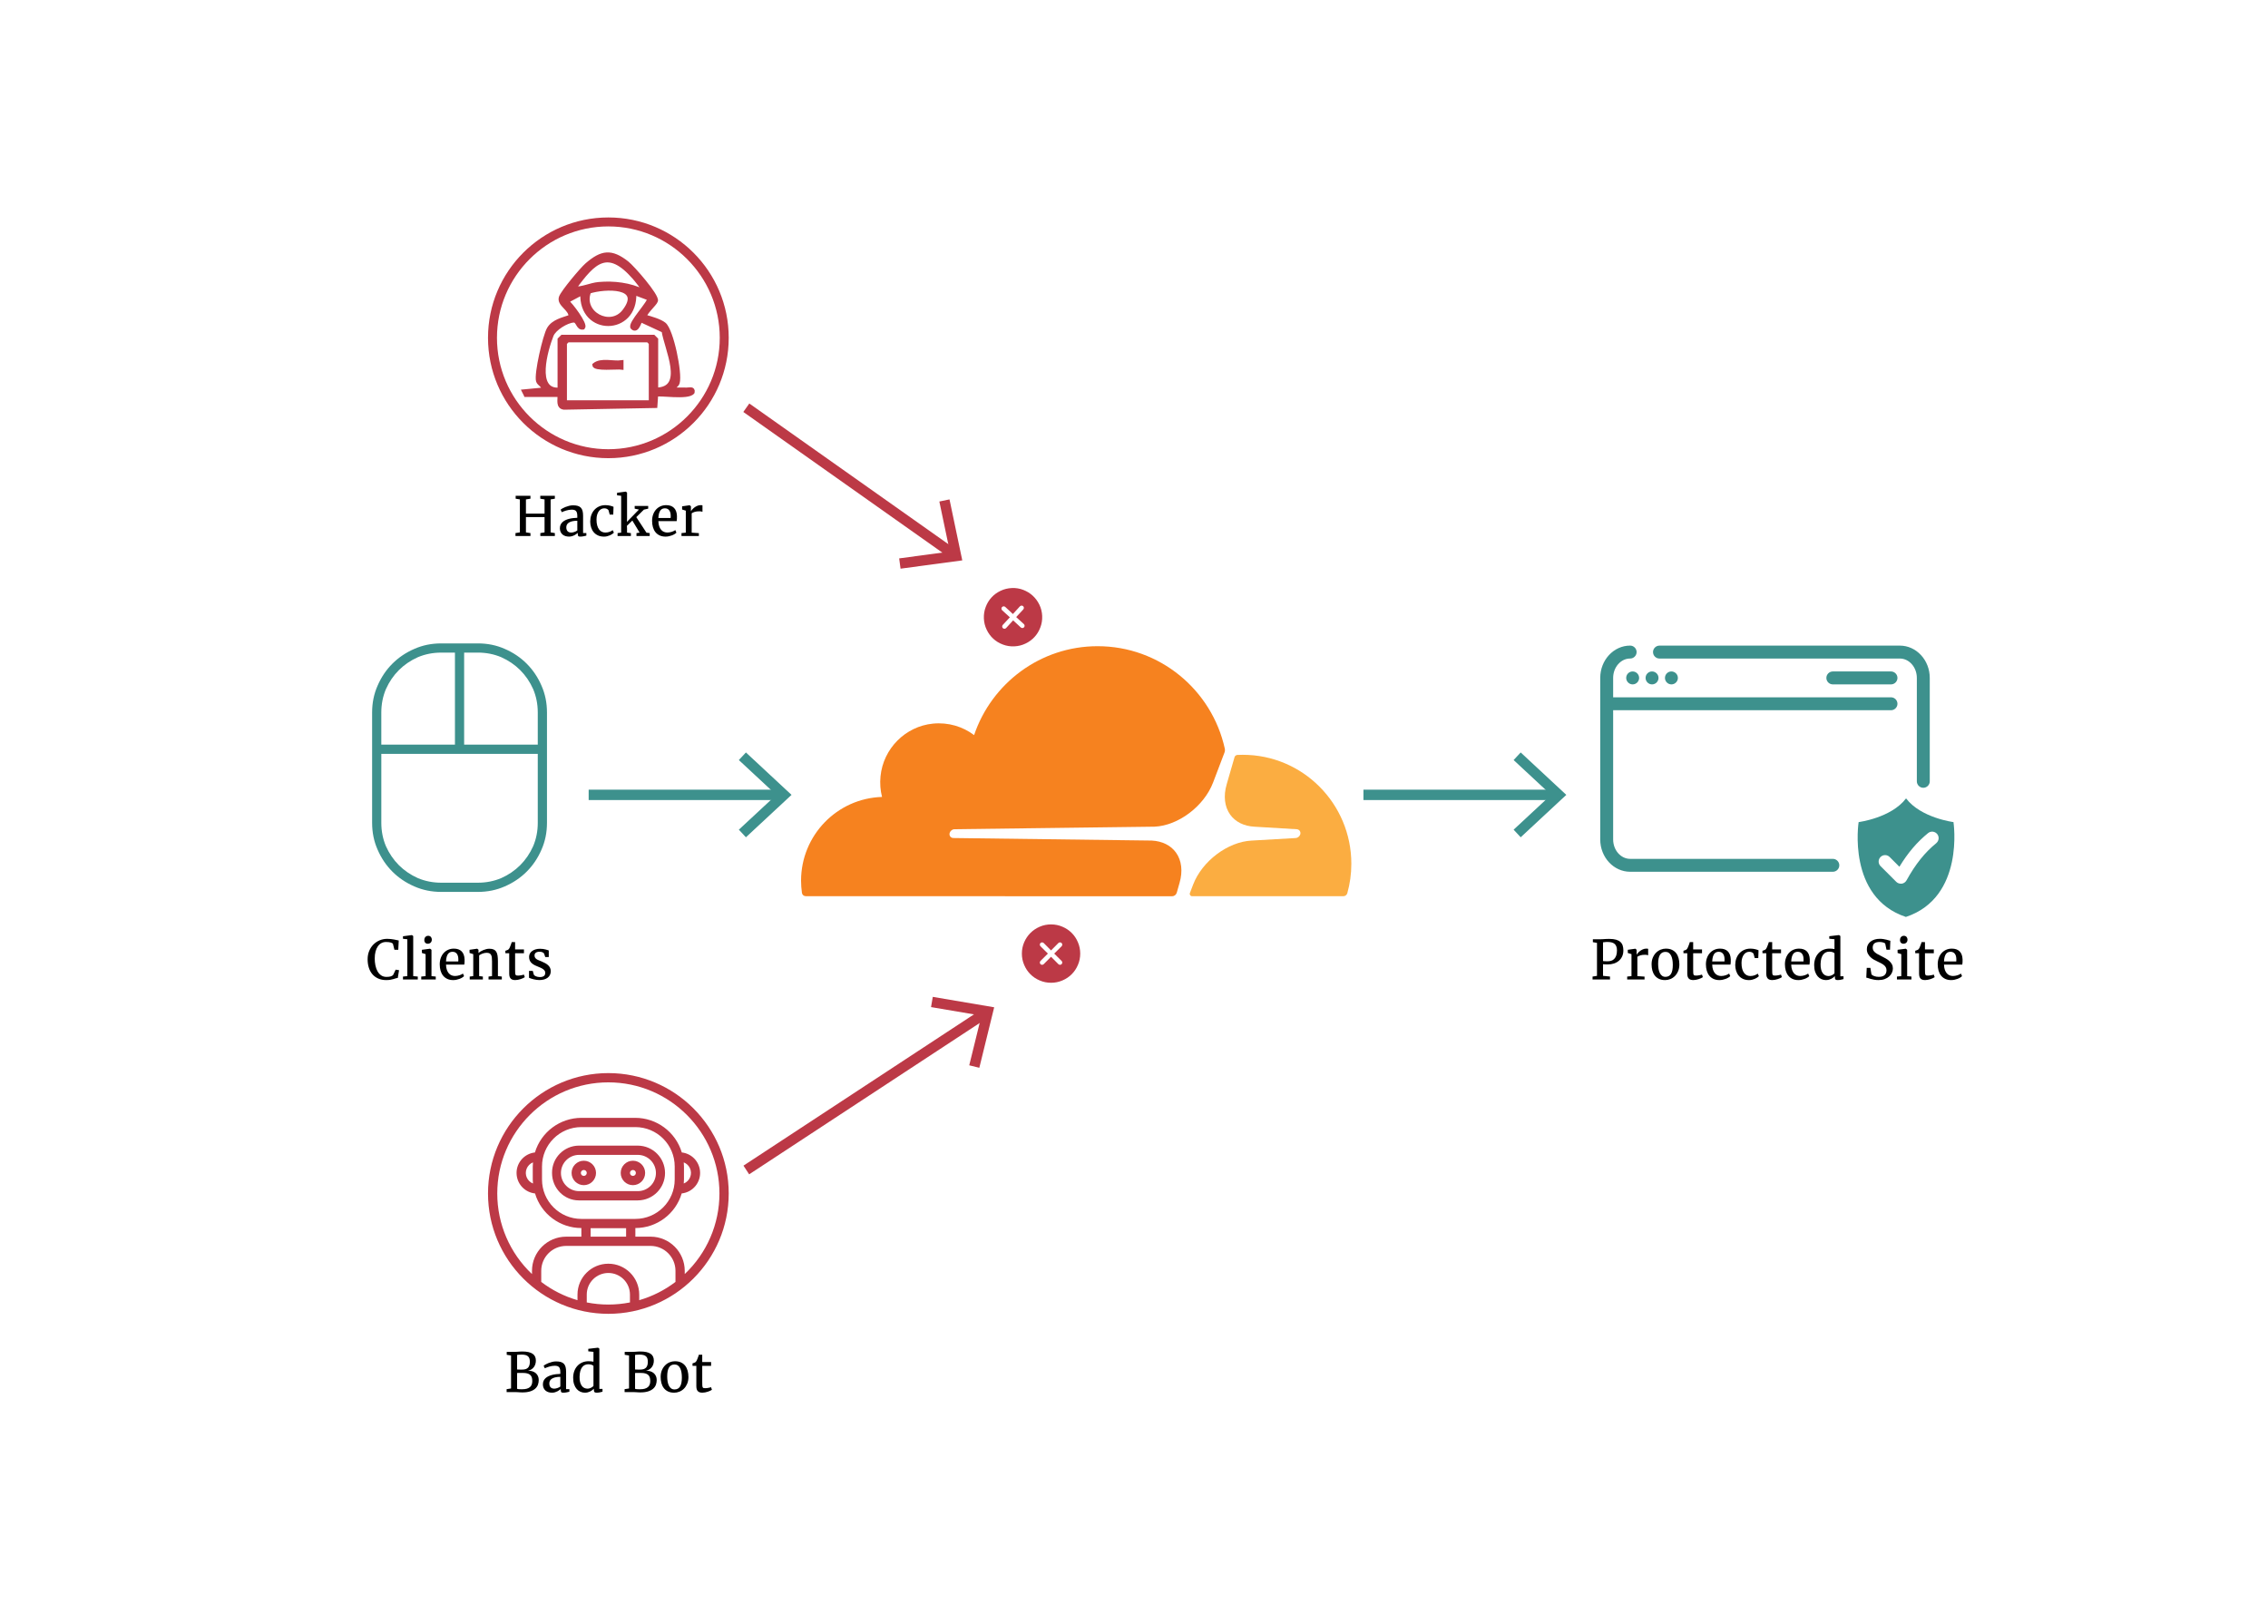 <svg viewBox="0 0 335.393 240.191" xmlns="http://www.w3.org/2000/svg"><path d="m281.82 135.6h.038-.048zm.029-.01c-8.753-2.905-6.994-14.027-6.994-14.027s4.825-.612 7.013-3.507c2.198 2.895 7.013 3.507 7.013 3.507s1.71 11.122-7.042 14.027zm4.481-10.912c.411-.334.478-.936.143-1.347s-.936-.478-1.347-.143c-1.615 1.309-2.981 2.905-4.242 4.978l-1.443-1.443c-.373-.373-.975-.373-1.347 0s-.373.975 0 1.347l2.322 2.322c.181.181.42.277.678.277h.134c.296-.038.554-.22.707-.487 1.319-2.389 2.714-4.137 4.405-5.504h-.01zm-14.333 3.277c0-.525-.43-.956-.956-.956h-29.975c-1.385 0-2.513-1.29-2.513-2.867v-19.11h41.087c.525 0 .956-.43.956-.956s-.43-.956-.956-.956h-41.087v-2.867c0-1.577 1.127-2.867 2.513-2.867.525 0 .956-.43.956-.956s-.43-.956-.956-.956c-2.437 0-4.424 2.14-4.424 4.778v23.888c0 2.637 1.988 4.778 4.424 4.778h29.975c.525 0 .956-.43.956-.956zm13.377-12.422v-15.288c0-2.637-1.988-4.778-4.424-4.778h-35.545c-.525 0-.956.43-.956.956s.43.956.956.956h35.545c1.385 0 2.513 1.29 2.513 2.867v15.288c0 .525.43.956.956.956s.956-.43.956-.956zm-4.778-15.288c0-.525-.43-.956-.956-.956h-8.6c-.525 0-.956.43-.956.956s.43.956.956.956h8.6c.525 0 .956-.43.956-.956zm-32.469 0c0-.525-.43-.956-.956-.956h-.01c-.525 0-.946.43-.946.956s.43.956.956.956.956-.43.956-.956zm-2.866 0c0-.525-.43-.956-.956-.956h-.01c-.525 0-.946.43-.946.956s.43.956.956.956.956-.43.956-.956zm-2.867 0c0-.525-.43-.956-.956-.956h-.01c-.525 0-.946.43-.946.956s.43.956.956.956.956-.43.956-.956z" fill="#3d918d"/><path d="m87.052 117.536h28.337" fill="none" stroke="#3d918d" stroke-miterlimit="10" stroke-width="1.534"/><path d="m110.307 123.808-1.046-1.123 5.539-5.147-5.539-5.149 1.046-1.123 6.745 6.272z" fill="#3d918d"/><path d="m70.68 130.525h-5.444c-1.219 0-2.368-.227-3.445-.68-1.077-.482-2.013-1.12-2.807-1.914s-1.432-1.73-1.914-2.807c-.454-1.077-.68-2.226-.68-3.445v-10.207h23.136v10.207c0 1.219-.227 2.368-.68 3.445-.482 1.077-1.12 2.013-1.914 2.807s-1.73 1.432-2.807 1.914c-1.077.454-2.226.68-3.445.68zm-5.444-34.024h2.041v13.61h-10.888v-4.763c0-1.219.227-2.368.68-3.445.482-1.077 1.12-2.013 1.914-2.807s1.73-1.432 2.807-1.914c1.077-.454 2.226-.68 3.445-.68zm14.29 8.846v4.763h-10.888v-13.61h2.041c1.219 0 2.368.227 3.445.68 1.077.482 2.013 1.12 2.807 1.914s1.432 1.73 1.914 2.807c.454 1.077.68 2.226.68 3.445zm-8.846-10.207h-5.444c-1.418 0-2.736.269-3.955.808-1.248.539-2.332 1.269-3.254 2.19s-1.652 2.006-2.19 3.254c-.539 1.219-.808 2.538-.808 3.955v16.332c0 1.418.269 2.736.808 3.955.539 1.248 1.269 2.332 2.19 3.254s2.006 1.652 3.254 2.19c1.219.539 2.538.808 3.955.808h5.444c1.418 0 2.736-.269 3.955-.808 1.248-.539 2.332-1.269 3.254-2.19s1.652-2.006 2.19-3.254c.539-1.219.808-2.538.808-3.955v-16.332c0-1.418-.269-2.736-.808-3.955-.539-1.248-1.269-2.332-2.19-3.254s-2.006-1.652-3.254-2.19c-1.219-.539-2.538-.808-3.955-.808z" fill="#3d918d"/><path d="m57.122 144.925c-.44 0-.832-.074-1.174-.223s-.631-.357-.865-.627-.413-.594-.535-.971-.184-.797-.184-1.258c0-.443.076-.848.227-1.217s.358-.687.621-.955.571-.477.924-.625.731-.223 1.135-.223c.172 0 .343.01.514.029s.331.043.48.07.286.055.408.084.22.049.293.062l-.07 1.379h-.566l-.227-.902c-.068-.076-.184-.137-.348-.184s-.391-.07-.68-.07c-.242 0-.465.053-.668.16s-.378.264-.525.471-.262.462-.344.766-.123.653-.123 1.049c0 .341.033.674.098 1s.168.615.307.87c.139.254.319.458.539.613.22.154.485.232.795.232.143 0 .268-.008.373-.021.105-.015.197-.034.275-.059.078-.025.144-.057.199-.094.055-.038.103-.08.144-.127l.363-.77.504.079-.191 1.152c-.107.005-.21.023-.31.057-.1.032-.213.067-.34.105-.127.037-.273.071-.44.102-.167.029-.37.045-.609.045z"/><path d="m59.591 144.835v-.43l.644-.066v-5.45l-.644-.07v-.371l1.312-.176h.008l.195.137v5.93l.676.066v.43z"/><path d="m62.294 144.835v-.43l.644-.066v-3.251l-.547-.172v-.469l1.191-.16h.019l.207.156v3.899l.633.062v.43h-2.148zm.953-5.286c-.076 0-.144-.014-.207-.041s-.116-.065-.16-.113-.078-.105-.102-.172-.035-.137-.035-.213c0-.084.012-.163.037-.238s.061-.143.109-.201.109-.105.182-.141.158-.053.254-.053h.004c.086 0 .162.016.227.047s.12.072.164.123.078.109.102.174.035.133.035.203c0 .088-.012.17-.037.246s-.062.141-.113.197-.114.1-.19.133-.164.049-.266.049h-.004z"/><path d="m67.02 144.925c-.331 0-.621-.058-.869-.172-.248-.115-.457-.275-.623-.48-.167-.206-.291-.451-.375-.736-.084-.286-.125-.599-.125-.94 0-.346.052-.662.156-.947s.249-.53.435-.734.407-.363.662-.475.534-.168.836-.168c.492 0 .874.133 1.145.4s.418.662.441 1.185c.002.169.002.317-.004.443s-.018.238-.039.334h-2.703v.023c.01.297.053.551.129.762.076.211.174.383.295.518.121.134.26.231.416.293.156.06.319.092.488.092.112 0 .225-.011.34-.031.115-.021.225-.049.33-.082.105-.034.202-.073.289-.117.087-.045.16-.089.217-.133l.164.383c-.076.075-.171.148-.287.219s-.245.132-.387.185c-.142.053-.292.096-.451.129-.159.032-.319.049-.48.049zm-.098-4.184c-.13 0-.252.023-.363.068s-.21.123-.295.232-.154.255-.207.438-.086.412-.1.688h1.812c.005-.052.008-.107.01-.164s.002-.111.002-.16c0-.146-.016-.285-.047-.418s-.081-.25-.148-.352-.156-.182-.264-.242-.242-.09-.4-.09z"/><path d="m69.462 144.835v-.43l.523-.066v-3.251l-.547-.172v-.469l1.113-.16h.019l.191.156v.305l-.008.168c.086-.078.192-.154.318-.229s.261-.141.404-.199.29-.106.441-.143.295-.055.434-.055c.258 0 .47.035.637.105s.297.181.393.332.161.343.197.576.055.514.055.842v2.192l.578.066v.43h-1.965v-.43l.516-.066v-2.196c0-.208-.009-.391-.027-.547s-.055-.287-.111-.391-.136-.182-.24-.234-.241-.078-.41-.078c-.198 0-.397.036-.596.107s-.373.162-.521.272v3.067l.551.066v.43h-1.945z"/><path d="m75.302 144.003v-3.047h-.566v-.367c.081-.026.161-.053.24-.082s.137-.055.174-.078c.086-.06.159-.158.219-.293.021-.047.047-.109.078-.185s.062-.156.092-.236.057-.158.082-.231.043-.13.053-.172h.5v1.078h1.309v.566h-1.309v2.336c0 .232.003.413.01.543.006.13.025.227.055.289s.075.101.135.115c.06.014.142.021.246.021h.004c.076 0 .154-.006.236-.016.082-.011.162-.023.24-.037.078-.015.15-.03.215-.047.065-.018.117-.033.156-.049h.004l.133.383c-.062.047-.148.096-.258.146s-.229.097-.357.139c-.129.041-.262.076-.4.103s-.268.041-.391.041h-.008c-.138 0-.262-.016-.371-.047s-.203-.083-.279-.154c-.077-.072-.136-.167-.178-.285-.042-.119-.062-.264-.062-.435z"/><path d="m78.231 144.585v-1.023h.555l.16.578c.023.041.064.082.121.123.057.04.125.076.203.109.078.032.166.059.262.078s.197.029.301.029c.162 0 .294-.018.398-.053s.186-.082.246-.139c.06-.058.101-.125.123-.201.022-.077.033-.156.033-.236 0-.102-.023-.193-.068-.275s-.115-.16-.209-.235c-.094-.074-.214-.147-.361-.219s-.322-.146-.525-.225c-.211-.081-.393-.167-.547-.258s-.281-.193-.383-.307-.176-.24-.225-.379-.072-.297-.072-.475c0-.18.041-.342.123-.486s.195-.269.34-.373.315-.184.512-.24.41-.084.639-.084c.162 0 .31.01.445.029s.258.043.367.07.205.055.287.084.148.051.197.066v.977l-.519-.004-.172-.504c-.034-.068-.107-.131-.221-.19s-.258-.088-.435-.088c-.135-.002-.252.01-.348.039s-.174.068-.234.117-.104.107-.133.174-.043.137-.043.213c0 .141.03.255.09.344s.139.164.236.227.209.117.334.164.252.099.383.156c.18.078.351.16.514.246s.307.184.432.295.225.24.299.387.111.321.111.522c0 .197-.039.377-.115.539-.077.161-.188.299-.334.412s-.324.2-.533.262c-.209.06-.446.092-.709.092-.141 0-.287-.012-.438-.035s-.296-.053-.435-.086c-.139-.034-.266-.071-.379-.111-.113-.041-.204-.076-.272-.107z"/><path d="m235.507 144.835v-.43l.656-.102v-4.879l-.609-.105v-.43h1.059c.131 0 .242-.002.336-.008s.19-.012.285-.019c.097-.008.203-.014.318-.019.116-.005.26-.008.432-.008.397 0 .728.039.994.115.268.077.48.188.641.332s.274.322.342.533c.068.211.102.451.102.719 0 .331-.059.625-.176.883s-.279.475-.486.652-.451.312-.732.404-.586.139-.914.139c-.075 0-.15-.002-.227-.004-.075-.002-.144-.005-.209-.008-.064-.002-.119-.006-.166-.012s-.079-.009-.098-.012v1.723l1.031.105v.43h-2.578zm1.547-2.727c.039.008.08.014.121.018.042.004.09.007.144.01s.118.004.19.006c.072.002.156.002.252.002.172 0 .339-.025.5-.074.162-.049.307-.135.434-.258.128-.123.231-.288.307-.496.077-.208.115-.469.115-.781 0-.224-.029-.415-.088-.574s-.144-.288-.26-.387c-.114-.099-.258-.171-.432-.217-.173-.045-.375-.068-.607-.068-.094 0-.172.002-.236.006-.064.004-.12.009-.17.016-.049.006-.095.012-.137.018-.041.005-.086.008-.133.008v2.773z"/><path d="m240.628 144.835v-.43l.637-.066v-3.251l-.547-.172v-.469l1.102-.16h.019l.184.156v.234l-.004.488h.008c.021-.034.069-.1.144-.197.076-.098.176-.198.301-.301s.273-.195.443-.275c.171-.081.359-.121.565-.121.06 0 .109.003.148.01s.073.015.102.025v.957c-.01-.008-.029-.016-.059-.025-.028-.009-.062-.018-.103-.025-.04-.008-.084-.015-.133-.021-.048-.006-.098-.01-.15-.01-.291 0-.527.029-.709.088-.181.059-.327.128-.44.209v2.86l1.062.074v.422h-2.57z"/><path d="m244.238 142.593c0-.37.06-.699.182-.986s.281-.531.478-.729c.198-.198.424-.348.676-.451.253-.103.51-.154.769-.154.357 0 .662.06.914.182.253.121.46.287.621.498.162.211.28.459.355.742.076.284.113.587.113.91 0 .373-.06.703-.182.993-.121.289-.279.531-.477.729-.196.196-.421.346-.674.447-.252.102-.51.152-.773.152-.353 0-.657-.06-.91-.182-.252-.121-.46-.287-.623-.498-.162-.211-.281-.459-.357-.742-.075-.284-.113-.588-.113-.911zm2.051 1.852c.373 0 .646-.147.822-.441.176-.295.264-.736.264-1.325 0-.268-.019-.519-.059-.754s-.102-.438-.188-.611-.197-.31-.334-.41-.303-.15-.498-.15c-.372 0-.646.147-.824.441-.177.294-.266.736-.266 1.324 0 .268.021.519.06.752.041.233.103.437.19.612.086.174.197.311.334.412.137.1.303.15.498.15z"/><path d="m249.515 144.003v-3.047h-.566v-.367c.081-.026.161-.053.24-.082.08-.029.138-.055.174-.078.086-.06.159-.158.219-.293.021-.047.047-.109.078-.185s.062-.156.092-.236c.03-.081.058-.158.082-.231.025-.073.043-.13.053-.172h.5v1.078h1.309v.566h-1.309v2.336c0 .232.004.413.01.543.007.13.025.227.055.289.03.062.075.101.135.115.06.014.143.021.246.021h.004c.076 0 .154-.006.236-.016.082-.011.162-.023.24-.037.078-.015.15-.03.215-.047.065-.018.117-.033.156-.049h.004l.133.383c-.062.047-.148.096-.258.146s-.229.097-.357.139c-.129.041-.262.076-.4.103-.138.027-.268.041-.391.041h-.008c-.138 0-.262-.016-.371-.047s-.202-.083-.279-.154c-.076-.072-.136-.167-.178-.285-.041-.119-.062-.264-.062-.435z"/><path d="m254.265 144.925c-.33 0-.62-.058-.869-.172-.248-.115-.456-.275-.623-.48-.166-.206-.291-.451-.375-.736-.083-.286-.125-.599-.125-.94 0-.346.053-.662.156-.947.104-.285.25-.53.435-.734.186-.205.407-.363.662-.475.256-.112.534-.168.836-.168.492 0 .874.133 1.145.4.272.267.418.662.441 1.185.003.169.002.317-.004.443-.005.127-.018.238-.039.334h-2.703v.023c.011.297.054.551.129.762.076.211.174.383.295.518.121.134.26.231.416.293.156.06.319.092.488.092.112 0 .226-.011.34-.031.115-.021.225-.049.33-.082.105-.034.202-.073.289-.117.088-.045.16-.089.217-.133l.164.383c-.075.075-.171.148-.287.219-.115.07-.244.132-.387.185-.142.053-.292.096-.451.129-.158.032-.318.049-.48.049zm-.098-4.184c-.13 0-.251.023-.363.068-.111.045-.21.123-.295.232-.084.109-.153.255-.207.438-.053.182-.086.412-.1.688h1.812c.006-.052.009-.107.01-.164.002-.057.002-.111.002-.16 0-.146-.016-.285-.047-.418s-.08-.25-.148-.352c-.067-.102-.155-.182-.264-.242-.107-.06-.241-.09-.4-.09z"/><path d="m256.609 142.679c0-.326.051-.633.152-.924s.25-.545.443-.766c.194-.22.432-.395.713-.523s.6-.193.953-.193c.131 0 .256.008.375.025.12.017.231.038.334.062.103.025.195.051.275.08.081.029.147.055.199.078l-.039 1.148h-.527l-.176-.648c-.067-.088-.152-.157-.256-.205-.102-.048-.229-.072-.377-.072s-.29.034-.426.102c-.135.068-.256.17-.361.307s-.19.307-.254.512c-.064.205-.097.443-.1.717-.002.352.032.651.103.898.072.248.168.449.287.604.12.154.26.268.418.338.159.07.324.105.496.105.123 0 .238-.011.346-.031.108-.021.208-.049.299-.082.092-.034.175-.072.25-.115.076-.043.143-.086.199-.127l.172.375c-.07.072-.157.144-.262.213-.103.068-.221.131-.35.185s-.265.099-.408.133c-.143.033-.289.051-.438.051-.336 0-.631-.059-.885-.174-.254-.116-.466-.274-.637-.475-.17-.201-.299-.439-.387-.713-.087-.275-.132-.57-.135-.885z"/><path d="m261.199 144.003v-3.047h-.566v-.367c.081-.026.161-.053.24-.082.08-.029.138-.055.174-.078.086-.06.159-.158.219-.293.021-.047.047-.109.078-.185s.062-.156.092-.236c.03-.081.058-.158.082-.231.025-.073.043-.13.053-.172h.5v1.078h1.309v.566h-1.309v2.336c0 .232.004.413.01.543.007.13.025.227.055.289.03.062.075.101.135.115.06.014.143.021.246.021h.004c.076 0 .154-.006.236-.016.082-.011.162-.023.24-.037.078-.015.15-.03.215-.047.065-.018.117-.033.156-.049h.004l.133.383c-.062.047-.148.096-.258.146s-.229.097-.357.139c-.129.041-.262.076-.4.103-.138.027-.268.041-.391.041h-.008c-.138 0-.262-.016-.371-.047s-.202-.083-.279-.154c-.076-.072-.136-.167-.178-.285-.041-.119-.062-.264-.062-.435z"/><path d="m265.949 144.925c-.33 0-.62-.058-.869-.172-.248-.115-.456-.275-.623-.48-.166-.206-.291-.451-.375-.736-.083-.286-.125-.599-.125-.94 0-.346.053-.662.156-.947.104-.285.25-.53.435-.734.186-.205.407-.363.662-.475.256-.112.534-.168.836-.168.492 0 .874.133 1.145.4.272.267.418.662.441 1.185.003.169.002.317-.004.443-.005.127-.018.238-.039.334h-2.703v.023c.011.297.054.551.129.762.076.211.174.383.295.518.121.134.26.231.416.293.156.06.319.092.488.092.112 0 .226-.011.34-.031.115-.021.225-.049.33-.082.105-.034.202-.073.289-.117.088-.045.16-.089.217-.133l.164.383c-.075.075-.171.148-.287.219-.115.07-.244.132-.387.185-.142.053-.292.096-.451.129-.158.032-.318.049-.48.049zm-.098-4.184c-.13 0-.251.023-.363.068-.111.045-.21.123-.295.232-.084.109-.153.255-.207.438-.053.182-.086.412-.1.688h1.812c.006-.052.009-.107.01-.164.002-.057.002-.111.002-.16 0-.146-.016-.285-.047-.418s-.08-.25-.148-.352c-.067-.102-.155-.182-.264-.242-.107-.06-.241-.09-.4-.09z"/><path d="m270.027 144.925c-.231 0-.453-.045-.664-.135s-.397-.227-.557-.408c-.16-.183-.287-.412-.383-.688-.095-.276-.143-.602-.143-.977 0-.344.053-.665.158-.963s.258-.557.455-.777c.198-.22.439-.393.721-.518.283-.125.602-.188.955-.188.125 0 .248.006.369.019s.236.03.346.051v-1.457l-.769-.074v-.371l1.426-.168h.019l.195.137v5.957h.465v.414c-.109.028-.237.06-.385.094-.146.033-.303.051-.467.051-.07 0-.131-.005-.184-.014-.052-.01-.096-.029-.133-.059-.036-.03-.064-.072-.082-.127-.018-.055-.027-.127-.027-.215v-.172c-.067.07-.145.141-.234.211-.088.07-.188.133-.297.188s-.229.1-.359.135c-.13.035-.272.053-.426.053zm.363-.598c.104 0 .202-.014.293-.039.092-.026.175-.059.25-.098.076-.039.144-.082.203-.129.06-.047.109-.092.148-.133v-2.961c-.018-.031-.051-.062-.1-.092-.048-.03-.106-.057-.176-.08-.068-.023-.144-.042-.229-.055-.083-.013-.172-.019-.266-.019-.174 0-.338.033-.492.1-.153.066-.288.173-.404.32-.115.147-.208.338-.277.574-.068.236-.105.523-.111.861-.005.305.021.567.08.787s.141.402.246.545c.105.143.231.248.373.316.144.067.297.102.461.102z"/><path d="m277.804 144.925c-.231 0-.444-.018-.639-.053-.193-.035-.367-.075-.521-.119-.153-.045-.285-.086-.397-.125-.11-.039-.197-.061-.26-.066l.066-1.442h.539l.164.969c.045.049.103.096.176.141.073.044.156.082.25.115.094.032.195.058.305.076.109.018.223.027.34.027.394 0 .684-.087.869-.26.186-.174.279-.411.279-.713 0-.159-.03-.299-.092-.418-.06-.12-.149-.229-.266-.328-.115-.099-.256-.192-.42-.279s-.348-.178-.551-.272c-.161-.073-.334-.16-.518-.262s-.353-.226-.51-.373-.286-.318-.391-.514c-.103-.195-.156-.423-.156-.684 0-.224.047-.429.139-.615.093-.186.223-.347.391-.482s.37-.24.606-.315c.236-.074.498-.111.787-.111.18 0 .351.013.512.039.162.026.31.055.443.088.135.033.252.065.353.098s.183.054.242.065l-.051 1.324h-.519l-.191-.918c-.023-.026-.061-.053-.115-.08-.053-.027-.115-.051-.188-.072-.071-.021-.151-.039-.24-.053-.088-.014-.18-.021-.273-.021-.356 0-.617.069-.783.207-.165.138-.248.348-.248.629 0 .151.029.283.088.397s.144.217.256.312c.112.095.252.188.418.279.167.091.357.19.57.297.193.096.388.2.584.31.197.111.374.236.531.377.158.141.287.301.387.482.101.181.15.391.15.631 0 .206-.045.411-.137.616-.091.204-.225.388-.402.551-.177.162-.398.294-.662.395-.264.1-.569.15-.916.15z"/><path d="m280.519 144.835v-.43l.644-.066v-3.251l-.547-.172v-.469l1.191-.16h.019l.207.156v3.899l.633.062v.43h-2.148zm.953-5.286c-.075 0-.144-.014-.207-.041s-.115-.065-.16-.113c-.044-.048-.078-.105-.102-.172s-.035-.137-.035-.213c0-.084.013-.163.037-.238.025-.076.061-.143.109-.201.049-.059.109-.105.182-.141.073-.035.158-.053.254-.053h.004c.086 0 .162.016.227.047.065.031.12.072.164.123.045.051.078.109.102.174s.035.133.035.203c0 .088-.012.17-.037.246-.024.076-.062.141-.113.197s-.113.1-.19.133c-.075.033-.164.049-.266.049h-.004z"/><path d="m283.793 144.003v-3.047h-.566v-.367c.081-.026.161-.053.24-.082.08-.029.138-.055.174-.078.086-.06.159-.158.219-.293.021-.047.047-.109.078-.185s.062-.156.092-.236c.03-.081.058-.158.082-.231.025-.073.043-.13.053-.172h.5v1.078h1.309v.566h-1.309v2.336c0 .232.004.413.01.543.007.13.025.227.055.289.03.062.075.101.135.115.06.014.143.021.246.021h.004c.076 0 .154-.006.236-.016.082-.011.162-.023.24-.037.078-.015.15-.03.215-.047.065-.018.117-.033.156-.049h.004l.133.383c-.062.047-.148.096-.258.146s-.229.097-.357.139c-.129.041-.262.076-.4.103-.138.027-.268.041-.391.041h-.008c-.138 0-.262-.016-.371-.047s-.202-.083-.279-.154c-.076-.072-.136-.167-.178-.285-.041-.119-.062-.264-.062-.435z"/><path d="m288.543 144.925c-.33 0-.62-.058-.869-.172-.248-.115-.456-.275-.623-.48-.166-.206-.291-.451-.375-.736-.083-.286-.125-.599-.125-.94 0-.346.053-.662.156-.947.104-.285.25-.53.435-.734.186-.205.407-.363.662-.475.256-.112.534-.168.836-.168.492 0 .874.133 1.145.4.272.267.418.662.441 1.185.003.169.002.317-.004.443-.005.127-.018.238-.039.334h-2.703v.023c.011.297.054.551.129.762.076.211.174.383.295.518.121.134.26.231.416.293.156.06.319.092.488.092.112 0 .226-.011.34-.031.115-.021.225-.049.33-.082.105-.034.202-.073.289-.117.088-.045.16-.089.217-.133l.164.383c-.075.075-.171.148-.287.219-.115.07-.244.132-.387.185-.142.053-.292.096-.451.129-.158.032-.318.049-.48.049zm-.098-4.184c-.13 0-.251.023-.363.068-.111.045-.21.123-.295.232-.084.109-.153.255-.207.438-.053.182-.086.412-.1.688h1.812c.006-.052.009-.107.01-.164.002-.057.002-.111.002-.16 0-.146-.016-.285-.047-.418s-.08-.25-.148-.352c-.067-.102-.155-.182-.264-.242-.107-.06-.241-.09-.4-.09z"/><path d="m174.019 132.007.412-1.45c.5-1.716.314-3.314-.52-4.478-.766-1.075-2.042-1.706-3.593-1.785l-29.349-.375c-.196-.01-.363-.099-.461-.247-.098-.148-.128-.345-.059-.533.098-.286.383-.513.677-.523l29.614-.375c3.514-.158 7.313-3.028 8.648-6.519l1.688-4.438c.049-.118.069-.246.069-.375 0-.069-.01-.138-.02-.207-1.904-8.669-9.61-15.149-18.807-15.149-8.481 0-15.685 5.503-18.267 13.147-1.669-1.253-3.799-1.923-6.096-1.696-4.074.404-7.342 3.699-7.745 7.792-.108 1.065-.02 2.081.226 3.048-6.645.197-11.975 5.671-11.975 12.388 0 .612.049 1.203.128 1.795.039.286.285.493.569.493l54.173.01h.02c.304-.01.579-.217.667-.523z" fill="#f6821f"/><path d="m183.796 111.612c-.275 0-.54.01-.815.02-.049 0-.088.01-.128.03-.137.049-.255.168-.294.316l-1.158 4.004c-.501 1.716-.314 3.314.52 4.478.766 1.075 2.042 1.706 3.593 1.785l6.253.375c.186.01.344.099.442.246.108.148.128.345.069.533-.098.286-.383.513-.677.523l-6.498.375c-3.524.168-7.332 3.028-8.667 6.519l-.471 1.233c-.088.227.079.464.304.473h.02s22.37 0 22.37 0c.265 0 .5-.178.579-.434.393-1.391.599-2.85.599-4.369 0-8.887-7.185-16.106-16.039-16.106z" fill="#fbad41"/><path d="m201.626 117.536h28.337" fill="none" stroke="#3d918d" stroke-miterlimit="10" stroke-width="1.534"/><path d="m224.881 123.808-1.046-1.123 5.539-5.147-5.539-5.149 1.046-1.123 6.745 6.272z" fill="#3d918d"/><path d="m110.365 60.29 30.58 21.61" fill="none" stroke="#bc3946" stroke-miterlimit="10" stroke-width="1.534"/><path d="m133.175 84.09-.206-1.521 7.494-1.007-1.552-7.402 1.502-.314 1.889 9.015z" fill="#bc3946"/><path d="m151.417 92.289c.029.033.053.069.072.106.019.037.029.08.031.129.004.09-.026.169-.089.237s-.139.104-.229.108c-.048.002-.092-.005-.131-.021-.039-.016-.076-.037-.112-.063l-1.134-1.054-1.043 1.143c-.033.029-.069.053-.106.072-.037.019-.08.029-.129.031-.09.004-.169-.026-.237-.089s-.104-.139-.108-.229c-.002-.048.005-.092.021-.131.016-.039.037-.076.063-.112l1.054-1.134-1.143-1.043c-.029-.033-.053-.069-.072-.106-.019-.037-.029-.08-.031-.129-.004-.09.026-.169.089-.237s.139-.104.229-.108c.048-.002.092.005.131.021.039.016.076.037.112.063l1.134 1.054 1.043-1.143c.033-.029.069-.053.106-.072.037-.019.08-.029.129-.031.09-.004.169.026.237.089s.104.139.108.229c.002.048-.005.092-.021.131-.016.039-.037.076-.063.112l-1.054 1.134zm-1.788-5.335c-.594.025-1.149.162-1.665.411-.516.243-.961.568-1.335.974s-.661.877-.86 1.411c-.206.534-.297 1.099-.273 1.693s.162 1.149.411 1.665c.243.516.568.961.974 1.335s.877.661 1.411.86c.534.206 1.099.297 1.693.273s1.149-.162 1.665-.411c.516-.243.961-.568 1.335-.974s.661-.877.86-1.411c.206-.534.297-1.099.273-1.693s-.162-1.149-.411-1.665c-.25-.516-.576-.959-.979-1.33s-.872-.659-1.406-.866-1.099-.297-1.693-.273z" fill="#bc3946"/><path d="m110.365 173.006 35.265-23.146" fill="none" stroke="#bc3946" stroke-miterlimit="10" stroke-width="1.534"/><g fill="#bc3946"><path d="m144.823 157.892-1.491-.365 1.806-7.343-7.456-1.265.258-1.513 9.08 1.543z"/><path d="m156.519 139.441c.035-.028.071-.05.109-.067s.081-.026.13-.026c.09 0 .168.033.233.099s.099.143.099.233c0 .048-.009.092-.026.13-.017.038-.04.074-.067.109l-1.099 1.089 1.099 1.089c.028.035.05.071.067.109s.026.081.026.13c0 .09-.033.168-.099.233s-.143.099-.233.099c-.048 0-.092-.009-.13-.026-.038-.017-.074-.04-.109-.067l-1.089-1.099-1.089 1.099c-.035.028-.071.05-.109.067s-.081.026-.13.026c-.09 0-.168-.033-.233-.099s-.099-.143-.099-.233c0-.048.009-.092.026-.13.017-.038.04-.074.067-.109l1.099-1.089-1.099-1.089c-.028-.035-.05-.071-.067-.109s-.026-.081-.026-.13c0-.09.033-.168.099-.233s.143-.099.233-.099c.048 0 .092.009.13.026.038.017.074.04.109.067l1.089 1.099zm-5.404 1.566c0 .595.114 1.155.342 1.68.221.525.527.984.918 1.374.391.391.849.697 1.374.918.525.228 1.086.342 1.68.342s1.155-.114 1.68-.342c.525-.221.984-.527 1.374-.918.391-.391.697-.849.918-1.374.228-.525.342-1.086.342-1.68s-.114-1.155-.342-1.68c-.221-.525-.527-.984-.918-1.374-.391-.391-.849-.697-1.374-.918-.525-.228-1.086-.342-1.68-.342s-1.155.114-1.68.342-.982.536-1.369.923-.695.844-.923 1.369-.342 1.086-.342 1.68z"/><path d="m98.346 173.453c-.001-2.228-1.8-4.037-4.028-4.05h-8.706c-2.205.009-3.985 1.805-3.976 4.01 0 .008 0 .016 0.0.024v.019c0 2.221 1.754 4.047 3.976 4.047h8.706c2.228-.013 4.027-1.822 4.028-4.05zm-15.393 0c0-1.472 1.187-2.669 2.659-2.681h8.706c1.481 0 2.681 1.2 2.681 2.681s-1.2 2.681-2.681 2.681h-8.706c-1.472-.012-2.659-1.209-2.659-2.681z"/><path d="m86.333 171.637c-.998 0-1.807.809-1.807 1.807 0 .998.809 1.807 1.807 1.807.998 0 1.807-.809 1.807-1.807v-0c-.001-.998-.809-1.806-1.807-1.807zm0 2.245c-.242 0-.438-.196-.438-.438s.196-.438.438-.438.438.196.438.438c-0.0.242-.196.438-.438.438z"/><path d="m95.404 173.444c0-.998-.809-1.807-1.807-1.807-.998 0-1.807.809-1.807 1.807s.809 1.807 1.807 1.807c.998-.001 1.806-.81 1.807-1.807zm-1.807.438c-.242 0-.438-.196-.438-.438s.196-.438.438-.438.438.196.438.438c-0.0.242-.196.438-.438.438z"/><path d="m89.965 158.679c-9.814 0-17.798 7.984-17.798 17.798s7.984 17.798 17.798 17.798 17.798-7.984 17.798-17.798-7.984-17.798-17.798-17.798zm3.194 33.913c-2.109.417-4.28.417-6.389 0v-1.163c0-1.764 1.43-3.194 3.194-3.194s3.194 1.43 3.194 3.194v1.163zm6.731-3.034c-1.606 1.223-3.424 2.139-5.362 2.701v-.83c0-2.52-2.043-4.564-4.564-4.564s-4.564 2.043-4.564 4.564v.83c-1.938-.562-3.756-1.478-5.362-2.701v-1.639c.002-2.03 1.645-3.677 3.675-3.685h12.501c2.03.008 3.673 1.655 3.675 3.685zm-13.916-9.317c-3.215 0-5.821-2.606-5.821-5.821v-1.935c0-3.215 2.606-5.821 5.821-5.821h7.981c3.215 0 5.821 2.606 5.821 5.821v1.935c0 3.215-2.606 5.821-5.821 5.821zm6.615 1.369v1.255h-5.248v-1.255zm8.671 6.785v-.476c-.003-2.786-2.258-5.045-5.044-5.054h-2.258v-1.275c3.166.002 5.955-2.081 6.852-5.117 1.674-.179 2.885-1.681 2.706-3.355-.152-1.421-1.271-2.545-2.691-2.704-.917-3.036-3.713-5.114-6.884-5.118h-7.952c-3.171.004-5.967 2.083-6.884 5.118-1.673.183-2.881 1.687-2.698 3.36.156 1.426 1.286 2.551 2.713 2.7.897 3.036 3.687 5.119 6.852 5.117v1.275h-2.258c-2.786.009-5.041 2.268-5.044 5.054v.476c-3.279-3.097-5.136-7.409-5.134-11.919 0-9.059 7.37-16.428 16.428-16.428s16.428 7.37 16.428 16.428c.002 4.51-1.855 8.822-5.134 11.919zm-.148-16.514c.863.336 1.29 1.307.955 2.17-.17.438-.517.785-.955.955.017-.2.034-.401.034-.605v-1.916c0-.204-.018-.405-.034-.605zm-22.293 3.125c-.863-.342-1.285-1.319-.943-2.182.171-.431.512-.772.943-.943-.017.2-.034.401-.034.605v1.916c0 .203.018.405.034.604z"/></g><path d="m74.92 205.848v-.43l.656-.105v-4.875l-.641-.105v-.43h1.086c.122 0 .234-.004.338-.01.102-.007.201-.014.297-.019.095-.007.189-.014.281-.019.092-.007.19-.01.291-.01.361 0 .67.029.926.088.255.059.463.144.625.26.161.114.279.255.353.422.074.166.111.357.111.574 0 .188-.025.363-.076.527s-.125.31-.223.441c-.098.13-.219.241-.363.334-.144.092-.31.158-.498.197.239-.006.457.023.652.088.195.064.361.156.5.277.138.121.244.267.32.438.075.17.113.361.113.572 0 .234-.039.462-.115.684-.077.221-.209.416-.395.586-.186.169-.435.305-.744.408-.31.102-.698.154-1.164.154-.1 0-.191-.003-.277-.008-.086-.006-.177-.011-.272-.016-.096-.006-.2-.011-.315-.016-.115-.006-.25-.008-.406-.008h-1.062zm1.547-5.496v2.152c.049.005.107.009.176.012.067.002.137.004.207.004h.383c.391 0 .675-.095.854-.283.178-.19.268-.477.268-.865 0-.18-.021-.336-.06-.469-.041-.133-.107-.244-.201-.332-.094-.089-.219-.155-.375-.199-.156-.045-.351-.066-.582-.066-.19 0-.336.006-.438.019-.102.013-.179.021-.231.027zm0 2.672v2.336c.028.018.071.031.129.041.057.009.121.016.191.019s.144.006.221.008c.076.001.147.002.213.002.271 0 .5-.028.69-.084.189-.057.343-.137.463-.24.119-.104.206-.232.26-.383.053-.151.08-.322.08-.512 0-.211-.025-.393-.076-.543-.051-.151-.133-.275-.244-.371-.112-.097-.256-.168-.43-.213-.175-.046-.387-.068-.637-.068h-.457c-.078 0-.152 0-.223.002-.07.001-.131.003-.18.006z"/><path d="m80.288 204.676c0-.188.035-.355.105-.502.07-.147.166-.277.289-.389.122-.112.266-.207.432-.285.165-.078.344-.143.535-.191.191-.05.391-.086.598-.109s.412-.038.615-.043v-.207c0-.183-.014-.337-.039-.463-.026-.127-.071-.23-.135-.309-.065-.08-.149-.137-.256-.172-.107-.035-.242-.053-.406-.053-.141 0-.281.013-.422.039-.141.025-.275.058-.404.096-.129.037-.248.078-.355.121-.108.043-.199.082-.272.119h-.004l-.176-.375c.049-.047.137-.107.262-.18.125-.073.273-.144.443-.211.17-.068.353-.127.551-.176.196-.05.393-.074.588-.074.273 0 .504.027.693.084.189.056.342.145.459.27.117.123.201.283.252.48.051.196.076.436.076.721v2.547h.484v.379c-.05.013-.109.027-.178.045-.069.017-.142.032-.217.047-.076.014-.152.026-.231.037-.078.01-.152.016-.223.016-.073 0-.137-.004-.19-.01-.054-.007-.098-.023-.131-.051-.034-.027-.06-.068-.076-.123-.018-.055-.025-.129-.025-.223v-.144c-.034.031-.09.077-.166.139-.077.06-.172.122-.283.184-.112.06-.24.114-.383.16-.144.045-.297.068-.461.068-.18 0-.352-.024-.514-.072-.163-.049-.307-.123-.43-.225-.124-.102-.223-.232-.297-.393s-.111-.352-.111-.572zm1.688.664c.055 0 .119-.008.195-.021.075-.015.153-.035.234-.06.08-.026.16-.059.24-.098.079-.039.151-.082.217-.129v-1.438c-.312 0-.574.027-.783.082-.21.055-.377.127-.502.217s-.214.191-.266.307c-.053.114-.078.234-.078.359 0 .143.019.264.057.363.037.099.09.18.156.242s.144.107.236.135c.091.027.189.041.293.041z"/><path d="m86.506 205.938c-.232 0-.453-.045-.664-.135s-.397-.227-.557-.408c-.16-.183-.288-.412-.383-.688-.096-.276-.143-.602-.143-.977 0-.344.053-.665.158-.963.105-.299.257-.558.455-.777.197-.221.438-.393.721-.518.282-.125.601-.188.955-.188.125 0 .248.006.369.019.121.013.236.029.346.051v-1.457l-.769-.074v-.371l1.426-.168h.019l.195.137v5.957h.465v.414c-.109.028-.238.06-.385.094-.147.033-.303.051-.467.051-.07 0-.132-.005-.184-.014-.053-.01-.097-.029-.133-.059-.037-.03-.065-.072-.082-.127-.019-.055-.027-.127-.027-.215v-.172c-.068.07-.146.141-.234.211-.089.07-.188.133-.297.188s-.23.1-.359.135c-.131.035-.273.053-.426.053zm.363-.598c.103 0 .201-.014.293-.039.091-.026.174-.059.25-.098.075-.039.143-.082.203-.129.06-.047.109-.092.148-.133v-2.961c-.019-.031-.052-.062-.1-.092-.049-.03-.107-.057-.176-.08-.069-.023-.145-.042-.229-.055-.084-.014-.172-.019-.266-.019-.175 0-.339.033-.492.1-.154.066-.289.173-.404.32-.116.146-.209.338-.277.574-.069.235-.106.522-.111.861-.006.305.021.566.08.787.059.22.141.401.246.545.105.143.23.248.373.316.143.067.297.102.461.102z"/><path d="m92.366 205.848v-.43l.656-.105v-4.875l-.641-.105v-.43h1.086c.122 0 .234-.004.338-.01.102-.007.201-.014.297-.019.095-.007.189-.014.281-.019.092-.007.19-.01.291-.01.361 0 .67.029.926.088.255.059.463.144.625.26.161.114.279.255.353.422.074.166.111.357.111.574 0 .188-.025.363-.076.527s-.125.31-.223.441c-.098.13-.219.241-.363.334-.144.092-.31.158-.498.197.239-.006.457.023.652.088.195.064.361.156.5.277.138.121.244.267.32.438.075.17.113.361.113.572 0 .234-.039.462-.115.684-.077.221-.209.416-.395.586-.186.169-.435.305-.744.408-.31.102-.698.154-1.164.154-.1 0-.191-.003-.277-.008-.086-.006-.177-.011-.272-.016-.096-.006-.2-.011-.315-.016-.115-.006-.25-.008-.406-.008h-1.062zm1.547-5.496v2.152c.049.005.107.009.176.012.067.002.137.004.207.004h.383c.391 0 .675-.095.854-.283.178-.19.268-.477.268-.865 0-.18-.021-.336-.06-.469-.041-.133-.107-.244-.201-.332-.094-.089-.219-.155-.375-.199-.156-.045-.351-.066-.582-.066-.19 0-.336.006-.438.019-.102.013-.179.021-.231.027zm0 2.672v2.336c.028.018.071.031.129.041.057.009.121.016.191.019s.144.006.221.008c.076.001.147.002.213.002.271 0 .5-.028.69-.084.189-.057.343-.137.463-.24.119-.104.206-.232.26-.383.053-.151.08-.322.08-.512 0-.211-.025-.393-.076-.543-.051-.151-.133-.275-.244-.371-.112-.097-.256-.168-.43-.213-.175-.046-.387-.068-.637-.068h-.457c-.078 0-.152 0-.223.002-.07.001-.131.003-.18.006z"/><path d="m97.698 203.606c0-.37.06-.699.182-.986.121-.288.28-.531.478-.729.197-.198.423-.349.676-.451.252-.103.509-.154.769-.154.356 0 .661.06.914.182.252.121.459.287.621.498.161.211.279.458.355.742.075.283.113.587.113.91 0 .372-.06.703-.182.992s-.28.531-.477.729c-.197.196-.422.346-.674.447-.253.102-.511.152-.773.152-.354 0-.658-.06-.91-.182-.253-.121-.461-.287-.623-.498-.163-.211-.282-.459-.357-.742-.076-.284-.113-.588-.113-.91zm2.051 1.851c.372 0 .646-.147.822-.441.176-.295.264-.736.264-1.324 0-.269-.019-.519-.059-.754s-.102-.439-.188-.611c-.086-.174-.197-.31-.334-.41-.137-.101-.303-.15-.498-.15-.373 0-.647.146-.824.441-.178.294-.266.735-.266 1.324 0 .268.019.519.06.752.04.232.103.436.19.611.086.174.197.311.334.412.137.1.303.15.498.15z"/><path d="m102.975 205.016v-3.047h-.566v-.367c.08-.026.16-.054.24-.082.079-.029.137-.055.174-.078.086-.06.158-.158.219-.293.021-.047.047-.109.078-.185.031-.077.061-.156.092-.236.029-.081.057-.158.082-.231.024-.073.042-.131.053-.172h.5v1.078h1.309v.566h-1.309v2.336c0 .231.003.412.01.543.006.13.024.227.055.289.029.062.074.101.135.115.06.014.142.021.246.021h.004c.075 0 .154-.006.236-.016.082-.011.162-.023.24-.037.078-.015.149-.03.215-.047.065-.018.117-.033.156-.049h.004l.133.383c-.062.047-.148.096-.258.146s-.229.097-.357.139c-.129.041-.263.076-.4.103-.139.027-.269.041-.391.041h-.008c-.139 0-.262-.016-.371-.047s-.203-.083-.279-.154c-.077-.072-.137-.167-.178-.285-.042-.119-.062-.264-.062-.435z"/><path d="m76.229 79.258v-.43l.652-.109v-4.871l-.625-.105v-.43h2.188v.43l-.668.105v2.102h2.754v-2.102l-.633-.105v-.43h2.156v.43l-.625.105v4.875l.625.105v.43h-2.148v-.43l.625-.105v-2.266h-2.754v2.266l.668.105v.43z"/><path d="m82.799 78.086c0-.188.035-.355.105-.502s.167-.277.289-.389.266-.207.432-.285.344-.142.535-.191.391-.086.598-.109.412-.038.615-.043v-.207c0-.182-.013-.336-.039-.463s-.071-.229-.135-.309-.149-.137-.256-.172-.242-.053-.406-.053c-.141 0-.281.013-.422.039s-.275.058-.404.096-.248.078-.355.121-.199.083-.272.119h-.004l-.176-.375c.049-.047.137-.107.262-.18s.273-.143.443-.211.354-.127.551-.176.393-.074.588-.074c.273 0 .504.028.693.084s.342.146.459.27.201.284.252.48.076.437.076.721v2.547h.484v.379c-.049.013-.109.028-.178.045s-.141.033-.217.047-.152.027-.231.037-.152.016-.223.016c-.073 0-.136-.003-.19-.01s-.097-.023-.131-.051-.059-.068-.076-.123-.025-.129-.025-.223v-.144c-.034.031-.089.078-.166.139s-.171.123-.283.184-.24.115-.383.16-.297.068-.461.068c-.18 0-.351-.024-.514-.072s-.306-.123-.43-.225-.223-.232-.297-.393-.111-.351-.111-.572zm1.688.664c.055 0 .12-.007.195-.021s.154-.035.234-.06.161-.059.24-.098.152-.082.217-.129v-1.438c-.312 0-.574.027-.783.082s-.377.127-.502.217-.213.192-.266.307-.078.234-.078.359c0 .143.019.264.057.363s.09.18.156.242.145.107.236.135.189.041.293.041z"/><path d="m87.284 77.102c0-.326.051-.633.152-.924s.249-.545.443-.766.432-.395.713-.523.599-.193.953-.193c.13 0 .255.008.375.025s.231.038.334.062.195.051.275.08.147.055.199.078l-.039 1.148h-.527l-.176-.648c-.068-.088-.153-.157-.256-.205s-.229-.072-.377-.072-.29.034-.426.102-.256.17-.361.307-.19.307-.254.512-.097.443-.1.717c-.002.352.032.651.103.898s.168.449.287.604.259.268.418.338.324.105.496.105c.123 0 .238-.01.346-.031s.207-.048.299-.082.174-.072.25-.115.142-.085.199-.127l.172.375c-.07.073-.158.144-.262.213s-.221.131-.35.185-.265.099-.408.133-.289.051-.438.051c-.336 0-.631-.058-.885-.174s-.466-.274-.637-.475-.299-.438-.387-.713-.132-.57-.135-.885z"/><path d="m91.327 79.258v-.43l.531-.066v-5.449l-.609-.07v-.371l1.277-.176h.008l.195.137v3.848l-.016.488 1.773-1.82-.629-.133v-.402h2v.402l-.637.144-1.125 1.109 1.504 2.297.48.062v.43h-1.957v-.426l.465-.074-1.074-1.785-.805.785.019.375v.629l.57.07v.426h-1.973z"/><path d="m98.424 79.348c-.331 0-.621-.057-.869-.172s-.457-.275-.623-.48-.291-.451-.375-.736-.125-.598-.125-.94c0-.346.052-.662.156-.947s.249-.53.435-.734.407-.363.662-.475.534-.168.836-.168c.492 0 .874.133 1.145.4s.418.662.441 1.185c.002.169.002.317-.004.443s-.018.238-.039.334h-2.703v.023c.01.297.053.551.129.762s.174.383.295.518.26.232.416.293.319.092.488.092c.112 0 .225-.01.34-.031s.225-.048.33-.082.202-.073.289-.117.16-.088.217-.133l.164.383c-.076.076-.171.148-.287.219s-.245.132-.387.185-.292.096-.451.129-.319.049-.48.049zm-.098-4.184c-.13 0-.252.023-.363.068s-.21.123-.295.232-.154.255-.207.438-.086.412-.1.688h1.812c.005-.052.008-.107.01-.164s.002-.111.002-.16c0-.146-.016-.285-.047-.418s-.081-.25-.148-.352-.156-.182-.264-.242-.242-.09-.4-.09z"/><path d="m100.78 79.258v-.43l.637-.066v-3.25l-.547-.172v-.469l1.102-.16h.019l.184.156v.234l-.004.488h.008c.021-.034.069-.1.144-.197s.176-.198.301-.301.273-.195.443-.275.359-.121.565-.121c.06 0 .109.003.148.01s.073.015.102.025v.957c-.01-.008-.03-.016-.059-.025s-.063-.018-.103-.025-.085-.015-.133-.021-.098-.01-.15-.01c-.291 0-.528.029-.709.088s-.328.128-.44.209v2.859l1.062.074v.422h-2.57z"/><path d="m77.75 58.406-.273-.539 2.835-.27c.119-.624-.605-.768-.755-1.265-.305-1.012.995-6.693 1.606-7.712.671-1.119 2.051-1.387 3.197-1.794.085-1.154-1.793-1.793-1.418-2.87.28-.803 3.087-4.145 3.844-4.8 2.203-1.907 3.612-2.098 5.942-.27.831.652 4.487 4.816 4.283 5.599-.116.446-1.876 1.966-1.587 2.343.8.223 2.171.612 2.796 1.116 1.111.895 2.41 7.296 2.005 8.659-.128.431-.642.587-.754.993.671.025 1.353-.026 2.026.003.415.018 1.068-.253.939.4-.675.915-5.108.108-5.395.406l-.116 1.635-13.509.252c-.961-.107-.65-1.161-.674-1.885h-4.992zm17.401-15.345c.186-.189-1.135-1.762-1.353-2.012-3.915-4.468-5.951-2.467-8.896 1.61 1.212.081 2.401-.559 3.645-.67 2.223-.2 4.61.086 6.604 1.073zm-8.027.067c-1.244 3.189 3.16 5.516 5.179 2.877 2.93-3.831-2.844-3.632-5.179-2.877zm-4.383 14.47v-7.403l.405-.404h13.491l.405.404v7.403c4.538-.073 1.439-6.111 1.081-8.685l-3.353-1.553c-.168-.003-.515 1.787-1.235 1.083-.55-.538 2.742-3.88 2.426-4.302l-2.155-.812c.286 6.099-8.013 6.139-7.696-.003l-2.286 1.214c.57.411 2.849 3.419 2.422 3.902-.815.163-.728-1.07-1.427-1.035-1.002.05-2.852 1.178-3.241 2.166-.838 2.125-2.653 8.353 1.161 8.023zm13.491 1.884v-8.749l-.405-.404h-11.872l-.405.404v8.749h12.682z" fill="#bc3946" stroke="#bc3946" stroke-miterlimit="10" stroke-width=".578"/><path d="m91.917 53.561v.805c-.6-.088-4.043.289-4.043-.403 1.045-.843 2.786-.223 4.043-.403z" fill="#bc3946" stroke="#bc3946" stroke-miterlimit="10" stroke-width=".578"/><path d="m89.965 33.48c9.083 0 16.473 7.39 16.473 16.473s-7.39 16.473-16.473 16.473-16.473-7.39-16.473-16.473 7.39-16.473 16.473-16.473m0-1.325c-9.829 0-17.798 7.968-17.798 17.798s7.968 17.798 17.798 17.798 17.798-7.968 17.798-17.798-7.968-17.798-17.798-17.798z" fill="#bc3946"/></svg>